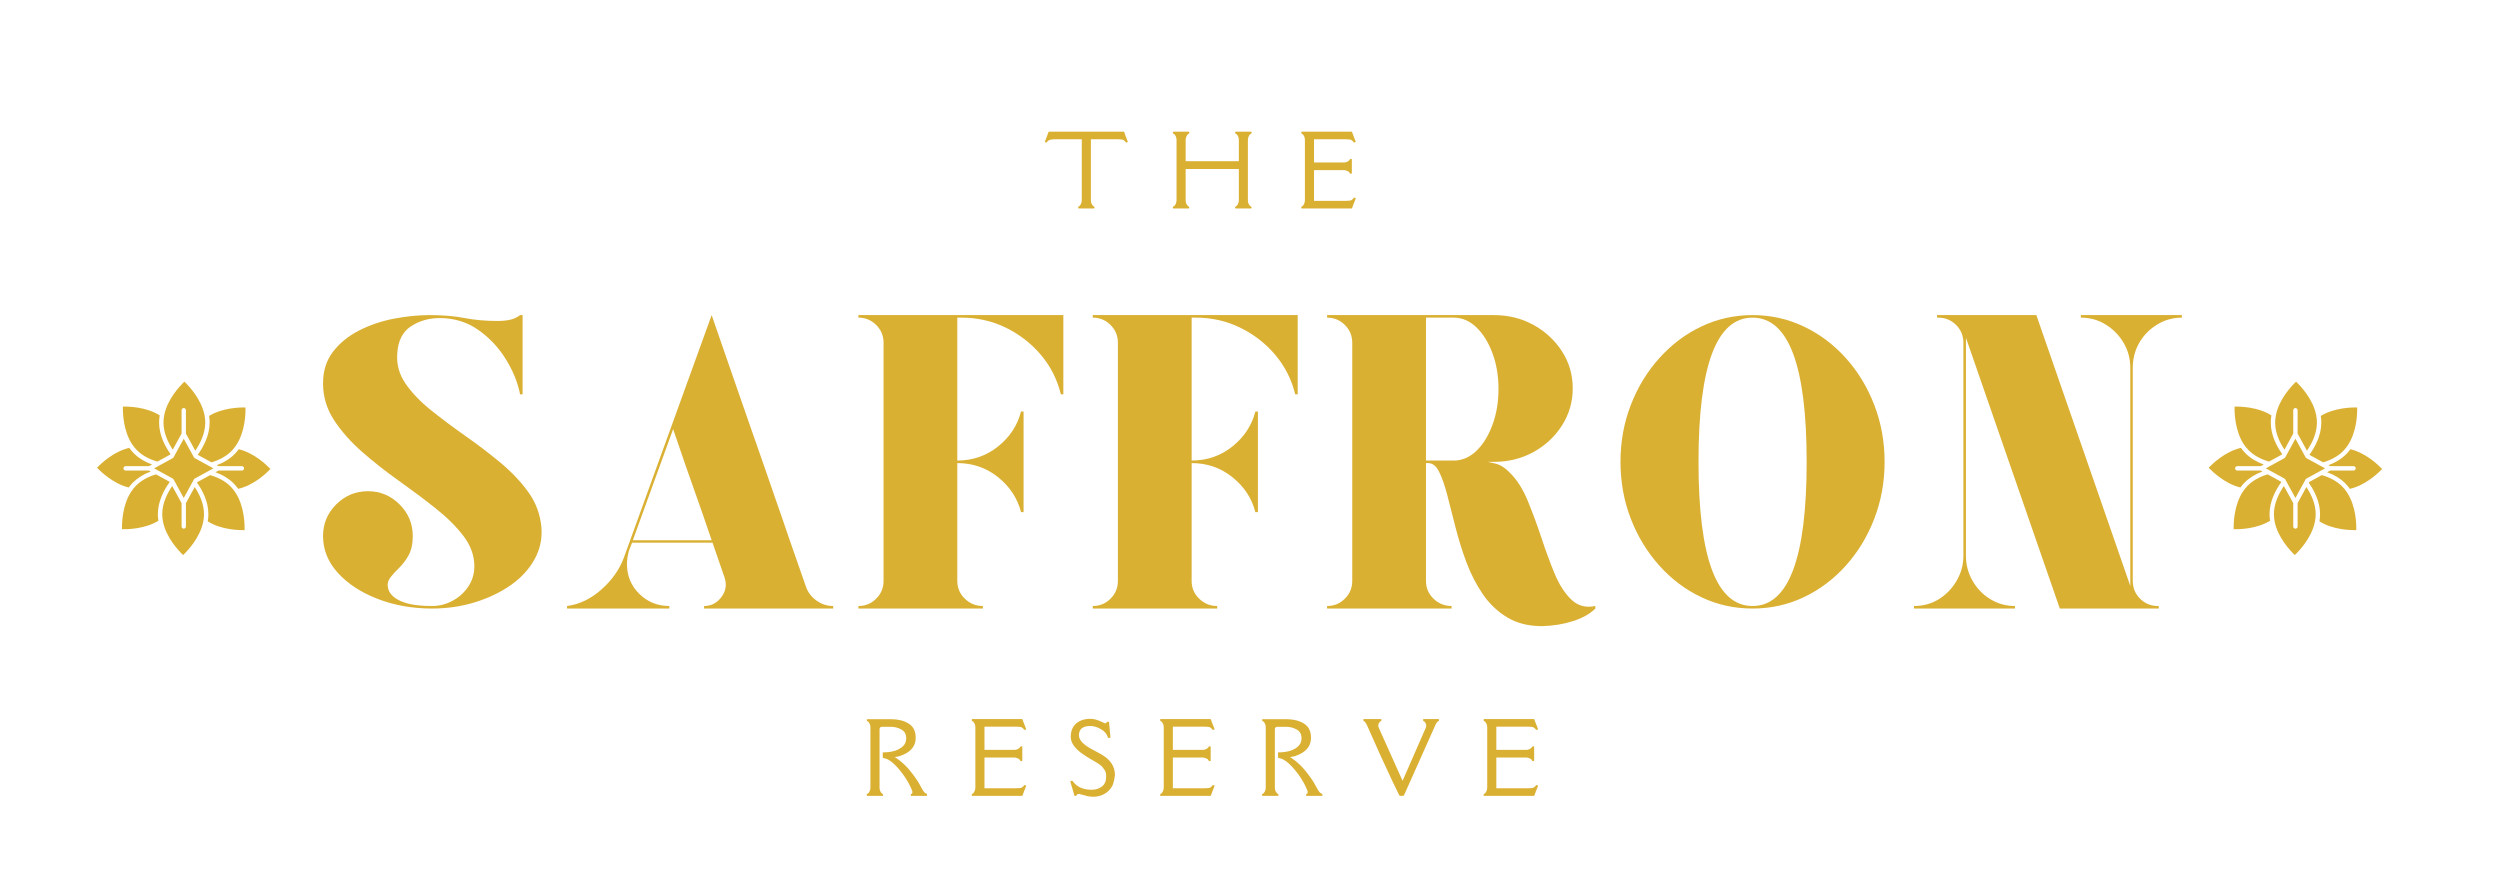 <svg xmlns="http://www.w3.org/2000/svg" xmlns:xlink="http://www.w3.org/1999/xlink" width="719" zoomAndPan="magnify" viewBox="0 0 539.25 190.5" height="254" preserveAspectRatio="xMidYMid meet" version="1.2"><defs><clipPath id="95d56fa645"><path d="M 490 82.324 L 500 82.324 L 500 98 L 490 98 Z M 490 82.324 "/></clipPath><clipPath id="9e1703a5e2"><path d="M 490 104 L 500 104 L 500 119.727 L 490 119.727 Z M 490 104 "/></clipPath><clipPath id="779408a017"><path d="M 501 96 L 513.82 96 L 513.82 106 L 501 106 Z M 501 96 "/></clipPath><clipPath id="f87bfcf20d"><path d="M 476.418 96 L 489 96 L 489 106 L 476.418 106 Z M 476.418 96 "/></clipPath><clipPath id="cc768fcd7b"><path d="M 35 82.324 L 45 82.324 L 45 98 L 35 98 Z M 35 82.324 "/></clipPath><clipPath id="f981a0f82b"><path d="M 34 104 L 45 104 L 45 119.727 L 34 119.727 Z M 34 104 "/></clipPath><clipPath id="c1fa6ab281"><path d="M 46 96 L 58.332 96 L 58.332 106 L 46 106 Z M 46 96 "/></clipPath><clipPath id="f940856436"><path d="M 20.93 96 L 33 96 L 33 106 L 20.93 106 Z M 20.93 96 "/></clipPath></defs><g id="42f589c779"><g style="fill:#dab033;fill-opacity:1;"><g transform="translate(65.162, 131.263)"><path style="stroke:none" d="M 51.625 -17.453 C 51.812 -15.035 51.316 -12.758 50.141 -10.625 C 48.961 -8.488 47.258 -6.633 45.031 -5.062 C 42.801 -3.5 40.223 -2.266 37.297 -1.359 C 34.367 -0.453 31.281 0 28.031 0 C 23.812 0 19.906 -0.691 16.312 -2.078 C 12.727 -3.461 9.863 -5.332 7.719 -7.688 C 5.582 -10.039 4.516 -12.691 4.516 -15.641 C 4.516 -18.297 5.461 -20.57 7.359 -22.469 C 9.266 -24.363 11.547 -25.312 14.203 -25.312 C 16.848 -25.312 19.117 -24.363 21.016 -22.469 C 22.922 -20.57 23.875 -18.297 23.875 -15.641 C 23.875 -13.953 23.57 -12.566 22.969 -11.484 C 22.363 -10.398 21.68 -9.492 20.922 -8.766 C 20.172 -8.047 19.539 -7.352 19.031 -6.688 C 18.52 -6.031 18.352 -5.281 18.531 -4.438 C 18.77 -3.289 19.672 -2.352 21.234 -1.625 C 22.805 -0.906 25.07 -0.547 28.031 -0.547 C 29.594 -0.547 31.066 -0.922 32.453 -1.672 C 33.848 -2.422 34.977 -3.441 35.844 -4.734 C 36.719 -6.035 37.156 -7.5 37.156 -9.125 C 37.156 -11.414 36.375 -13.586 34.812 -15.641 C 33.25 -17.691 31.227 -19.695 28.75 -21.656 C 26.281 -23.613 23.645 -25.586 20.844 -27.578 C 18.039 -29.566 15.398 -31.645 12.922 -33.812 C 10.453 -35.988 8.43 -38.281 6.859 -40.688 C 5.297 -43.102 4.516 -45.727 4.516 -48.562 C 4.516 -51.27 5.238 -53.555 6.688 -55.422 C 8.133 -57.297 10.02 -58.82 12.344 -60 C 14.664 -61.176 17.164 -62.02 19.844 -62.531 C 22.531 -63.039 25.078 -63.297 27.484 -63.297 C 30.379 -63.297 32.91 -63.082 35.078 -62.656 C 37.254 -62.238 39.609 -62.031 42.141 -62.031 C 43.16 -62.031 44.078 -62.117 44.891 -62.297 C 45.703 -62.484 46.41 -62.816 47.016 -63.297 L 47.562 -63.297 L 47.562 -46.203 C 47.562 -46.203 47.5 -46.203 47.375 -46.203 C 47.258 -46.203 47.141 -46.203 47.016 -46.203 C 46.535 -48.734 45.508 -51.266 43.938 -53.797 C 42.375 -56.328 40.383 -58.438 37.969 -60.125 C 35.562 -61.812 32.789 -62.656 29.656 -62.656 C 27.363 -62.656 25.312 -62.066 23.5 -60.891 C 21.695 -59.723 20.707 -57.781 20.531 -55.062 C 20.344 -52.719 20.926 -50.551 22.281 -48.562 C 23.645 -46.57 25.473 -44.656 27.766 -42.812 C 30.055 -40.977 32.508 -39.141 35.125 -37.297 C 37.75 -35.461 40.266 -33.551 42.672 -31.562 C 45.086 -29.57 47.125 -27.43 48.781 -25.141 C 50.438 -22.848 51.383 -20.285 51.625 -17.453 Z M 51.625 -17.453 "/></g></g><g style="fill:#dab033;fill-opacity:1;"><g transform="translate(119.598, 131.263)"><path style="stroke:none" d="M 54.25 -4.703 C 54.676 -3.492 55.43 -2.5 56.516 -1.719 C 57.598 -0.938 58.801 -0.547 60.125 -0.547 L 60.125 0 L 32.281 0 L 32.281 -0.547 C 33.789 -0.547 35.023 -1.176 35.984 -2.438 C 36.953 -3.707 37.195 -5.094 36.719 -6.594 L 34.094 -14.203 L 16.734 -14.203 L 16.094 -12.562 C 15.789 -11.539 15.641 -10.547 15.641 -9.578 C 15.641 -7.047 16.531 -4.906 18.312 -3.156 C 20.094 -1.414 22.25 -0.547 24.781 -0.547 L 24.781 0 L 2.719 0 L 2.719 -0.547 C 5.363 -0.898 7.816 -2.07 10.078 -4.062 C 12.336 -6.051 13.953 -8.312 14.922 -10.844 L 33.906 -63.297 C 35.719 -58.109 37.285 -53.582 38.609 -49.719 C 39.93 -45.863 41.117 -42.445 42.172 -39.469 C 43.234 -36.488 44.203 -33.719 45.078 -31.156 C 45.953 -28.594 46.836 -26.031 47.734 -23.469 C 48.641 -20.906 49.602 -18.113 50.625 -15.094 C 51.656 -12.082 52.863 -8.617 54.25 -4.703 Z M 16.906 -14.734 L 33.906 -14.734 C 33.188 -16.848 32.539 -18.734 31.969 -20.391 C 31.395 -22.047 30.805 -23.719 30.203 -25.406 C 29.598 -27.094 28.93 -28.988 28.203 -31.094 C 27.484 -33.207 26.613 -35.742 25.594 -38.703 Z M 16.906 -14.734 "/></g></g><g style="fill:#dab033;fill-opacity:1;"><g transform="translate(182.442, 131.263)"><path style="stroke:none" d="M 2.719 -63.297 L 46.922 -63.297 L 46.922 -46.203 L 46.391 -46.203 C 45.609 -49.398 44.176 -52.234 42.094 -54.703 C 40.008 -57.172 37.488 -59.129 34.531 -60.578 C 31.582 -62.023 28.391 -62.75 24.953 -62.75 L 24.047 -62.75 L 24.047 -31.922 C 27.367 -31.922 30.297 -32.93 32.828 -34.953 C 35.359 -36.973 37.016 -39.488 37.797 -42.5 L 38.344 -42.5 L 38.344 -20.797 L 37.797 -20.797 C 37.016 -23.805 35.359 -26.32 32.828 -28.344 C 30.297 -30.363 27.367 -31.375 24.047 -31.375 L 24.047 -5.969 C 24.047 -4.457 24.586 -3.176 25.672 -2.125 C 26.766 -1.07 28.062 -0.547 29.562 -0.547 L 29.562 0 L 2.719 0 L 2.719 -0.547 C 4.219 -0.547 5.492 -1.07 6.547 -2.125 C 7.609 -3.176 8.141 -4.457 8.141 -5.969 L 8.141 -57.328 C 8.141 -58.836 7.609 -60.117 6.547 -61.172 C 5.492 -62.223 4.219 -62.75 2.719 -62.75 Z M 2.719 -63.297 "/></g></g><g style="fill:#dab033;fill-opacity:1;"><g transform="translate(232.99, 131.263)"><path style="stroke:none" d="M 2.719 -63.297 L 46.922 -63.297 L 46.922 -46.203 L 46.391 -46.203 C 45.609 -49.398 44.176 -52.234 42.094 -54.703 C 40.008 -57.172 37.488 -59.129 34.531 -60.578 C 31.582 -62.023 28.391 -62.75 24.953 -62.75 L 24.047 -62.75 L 24.047 -31.922 C 27.367 -31.922 30.297 -32.93 32.828 -34.953 C 35.359 -36.973 37.016 -39.488 37.797 -42.5 L 38.344 -42.5 L 38.344 -20.797 L 37.797 -20.797 C 37.016 -23.805 35.359 -26.32 32.828 -28.344 C 30.297 -30.363 27.367 -31.375 24.047 -31.375 L 24.047 -5.969 C 24.047 -4.457 24.586 -3.176 25.672 -2.125 C 26.766 -1.07 28.062 -0.547 29.562 -0.547 L 29.562 0 L 2.719 0 L 2.719 -0.547 C 4.219 -0.547 5.492 -1.07 6.547 -2.125 C 7.609 -3.176 8.141 -4.457 8.141 -5.969 L 8.141 -57.328 C 8.141 -58.836 7.609 -60.117 6.547 -61.172 C 5.492 -62.223 4.219 -62.75 2.719 -62.75 Z M 2.719 -63.297 "/></g></g><g style="fill:#dab033;fill-opacity:1;"><g transform="translate(283.537, 131.263)"><path style="stroke:none" d="M 42.234 -29.203 C 43.734 -27.703 44.992 -25.695 46.016 -23.188 C 47.047 -20.688 48.016 -18.066 48.922 -15.328 C 49.828 -12.586 50.773 -10.008 51.766 -7.594 C 52.766 -5.188 53.973 -3.301 55.391 -1.938 C 56.805 -0.582 58.535 -0.117 60.578 -0.547 L 60.578 0 C 59.43 1.145 57.832 2.047 55.781 2.703 C 53.738 3.367 51.508 3.734 49.094 3.797 C 46.145 3.797 43.629 3.16 41.547 1.891 C 39.461 0.629 37.711 -1.035 36.297 -3.109 C 34.879 -5.191 33.703 -7.484 32.766 -9.984 C 31.836 -12.492 31.055 -15 30.422 -17.5 C 29.797 -20 29.207 -22.301 28.656 -24.406 C 28.113 -26.52 27.523 -28.207 26.891 -29.469 C 26.266 -30.738 25.469 -31.375 24.5 -31.375 L 24.047 -31.375 C 24.047 -30.594 24.047 -29.836 24.047 -29.109 C 24.047 -28.391 24.047 -27.727 24.047 -27.125 L 24.047 -5.969 C 24.047 -4.457 24.586 -3.176 25.672 -2.125 C 26.766 -1.07 28.062 -0.547 29.562 -0.547 L 29.562 0 L 2.719 0 L 2.719 -0.547 C 4.219 -0.547 5.492 -1.07 6.547 -2.125 C 7.609 -3.176 8.141 -4.457 8.141 -5.969 C 8.141 -10.727 8.141 -14.812 8.141 -18.219 C 8.141 -21.625 8.141 -24.711 8.141 -27.484 C 8.141 -30.254 8.141 -33.023 8.141 -35.797 C 8.141 -38.578 8.141 -41.672 8.141 -45.078 C 8.141 -48.484 8.141 -52.566 8.141 -57.328 C 8.141 -58.836 7.609 -60.117 6.547 -61.172 C 5.492 -62.223 4.219 -62.75 2.719 -62.75 L 2.719 -63.297 L 38.703 -63.297 C 41.836 -63.297 44.688 -62.586 47.25 -61.172 C 49.812 -59.754 51.859 -57.852 53.391 -55.469 C 54.93 -53.094 55.703 -50.426 55.703 -47.469 C 55.703 -44.57 54.93 -41.914 53.391 -39.5 C 51.859 -37.094 49.812 -35.18 47.25 -33.766 C 44.688 -32.348 41.836 -31.641 38.703 -31.641 L 37.344 -31.641 C 37.344 -31.641 37.883 -31.52 38.969 -31.281 C 40.051 -31.039 41.141 -30.348 42.234 -29.203 Z M 30.016 -31.922 C 31.828 -31.922 33.457 -32.613 34.906 -34 C 36.352 -35.383 37.508 -37.25 38.375 -39.594 C 39.25 -41.945 39.688 -44.539 39.688 -47.375 C 39.688 -50.207 39.25 -52.785 38.375 -55.109 C 37.508 -57.43 36.352 -59.285 34.906 -60.672 C 33.457 -62.055 31.828 -62.75 30.016 -62.75 L 24.047 -62.75 C 24.047 -57.207 24.047 -52.625 24.047 -49 C 24.047 -45.383 24.047 -42.492 24.047 -40.328 C 24.047 -38.16 24.047 -36.531 24.047 -35.438 C 24.047 -34.352 24.047 -33.57 24.047 -33.094 C 24.047 -32.613 24.047 -32.223 24.047 -31.922 Z M 30.016 -31.922 "/></g></g><g style="fill:#dab033;fill-opacity:1;"><g transform="translate(345.93, 131.263)"><path style="stroke:none" d="M 32.094 -63.297 C 36.02 -63.297 39.695 -62.477 43.125 -60.844 C 46.562 -59.219 49.594 -56.941 52.219 -54.016 C 54.844 -51.098 56.891 -47.723 58.359 -43.891 C 59.836 -40.066 60.578 -35.984 60.578 -31.641 C 60.578 -27.305 59.836 -23.223 58.359 -19.391 C 56.891 -15.566 54.844 -12.191 52.219 -9.266 C 49.594 -6.336 46.562 -4.062 43.125 -2.438 C 39.695 -0.812 36.02 0 32.094 0 C 28.176 0 24.5 -0.812 21.062 -2.438 C 17.633 -4.062 14.609 -6.336 11.984 -9.266 C 9.359 -12.191 7.305 -15.566 5.828 -19.391 C 4.348 -23.223 3.609 -27.305 3.609 -31.641 C 3.609 -35.984 4.348 -40.066 5.828 -43.891 C 7.305 -47.723 9.359 -51.098 11.984 -54.016 C 14.609 -56.941 17.633 -59.219 21.062 -60.844 C 24.5 -62.477 28.176 -63.297 32.094 -63.297 Z M 32.094 -0.547 C 39.875 -0.547 43.766 -10.91 43.766 -31.641 C 43.766 -52.379 39.875 -62.75 32.094 -62.75 C 24.32 -62.75 20.438 -52.379 20.438 -31.641 C 20.438 -10.91 24.32 -0.547 32.094 -0.547 Z M 32.094 -0.547 "/></g></g><g style="fill:#dab033;fill-opacity:1;"><g transform="translate(410.131, 131.263)"><path style="stroke:none" d="M 60.5 -62.75 C 58.562 -62.75 56.781 -62.25 55.156 -61.25 C 53.531 -60.258 52.25 -58.953 51.312 -57.328 C 50.375 -55.703 49.906 -53.895 49.906 -51.906 L 49.906 -5.969 C 49.906 -4.457 50.43 -3.176 51.484 -2.125 C 52.547 -1.07 53.832 -0.547 55.344 -0.547 L 55.516 -0.547 L 55.516 0 L 34.172 0 L 13.922 -58.406 L 13.922 -11.391 C 13.922 -9.461 14.391 -7.672 15.328 -6.016 C 16.266 -4.359 17.547 -3.031 19.172 -2.031 C 20.797 -1.039 22.57 -0.547 24.5 -0.547 L 24.5 0 L 2.719 0 L 2.719 -0.547 C 4.707 -0.547 6.5 -1.039 8.094 -2.031 C 9.688 -3.031 10.961 -4.359 11.922 -6.016 C 12.891 -7.672 13.375 -9.461 13.375 -11.391 L 13.375 -57.328 C 13.375 -58.836 12.848 -60.117 11.797 -61.172 C 10.742 -62.223 9.461 -62.75 7.953 -62.75 L 7.688 -62.75 L 7.688 -63.297 L 29.109 -63.297 L 49.375 -4.875 L 49.375 -51.906 C 49.375 -53.895 48.891 -55.703 47.922 -57.328 C 46.961 -58.953 45.68 -60.258 44.078 -61.25 C 42.484 -62.25 40.691 -62.75 38.703 -62.75 L 38.703 -63.297 L 60.5 -63.297 Z M 60.5 -62.75 "/></g></g><g style="fill:#dab033;fill-opacity:1;"><g transform="translate(185.798, 171.675)"><path style="stroke:none" d="M 4.438 -14.906 C 4.289 -14.906 4.164 -14.859 4.062 -14.766 C 3.969 -14.672 3.922 -14.551 3.922 -14.406 L 3.922 -1.766 C 3.922 -1.273 4.082 -0.867 4.406 -0.547 C 4.426 -0.516 4.477 -0.477 4.562 -0.438 C 4.656 -0.406 4.703 -0.32 4.703 -0.188 C 4.703 -0.062 4.66 0 4.578 0 L 1.297 0 C 1.203 0 1.156 -0.055 1.156 -0.172 C 1.156 -0.297 1.172 -0.367 1.203 -0.391 C 1.234 -0.41 1.273 -0.43 1.328 -0.453 C 1.391 -0.484 1.461 -0.539 1.547 -0.625 C 1.629 -0.707 1.719 -0.859 1.812 -1.078 C 1.906 -1.305 1.953 -1.535 1.953 -1.766 L 1.953 -14.797 C 1.953 -15.297 1.789 -15.707 1.469 -16.031 C 1.438 -16.051 1.375 -16.082 1.281 -16.125 C 1.195 -16.164 1.156 -16.242 1.156 -16.359 C 1.156 -16.484 1.203 -16.547 1.297 -16.547 L 6.484 -16.547 C 7.961 -16.535 9.203 -16.219 10.203 -15.594 C 11.211 -14.969 11.719 -13.953 11.719 -12.547 C 11.719 -10.898 10.852 -9.691 9.125 -8.922 C 8.488 -8.641 8.004 -8.484 7.672 -8.453 C 7.348 -8.422 7.188 -8.395 7.188 -8.375 L 7.5 -8.188 C 7.633 -8.113 7.91 -7.91 8.328 -7.578 C 8.754 -7.242 9.172 -6.867 9.578 -6.453 C 9.992 -6.047 10.484 -5.473 11.047 -4.734 C 11.609 -3.992 12.023 -3.395 12.297 -2.938 L 13.125 -1.453 C 13.438 -0.898 13.691 -0.598 13.891 -0.547 C 14.086 -0.492 14.188 -0.391 14.188 -0.234 C 14.188 -0.078 14.145 0 14.062 0 L 10.781 0 C 10.695 0 10.656 -0.055 10.656 -0.172 C 10.656 -0.297 10.672 -0.367 10.703 -0.391 C 10.734 -0.41 10.773 -0.43 10.828 -0.453 C 10.879 -0.484 10.922 -0.516 10.953 -0.547 C 10.992 -0.586 11.008 -0.664 11 -0.781 C 11 -0.906 10.988 -1.004 10.969 -1.078 C 10.477 -2.336 9.805 -3.539 8.953 -4.688 C 7.367 -6.82 6.008 -7.973 4.875 -8.141 C 4.719 -8.16 4.641 -8.176 4.641 -8.188 C 4.617 -8.301 4.609 -8.469 4.609 -8.688 L 4.609 -9.297 C 4.609 -9.359 4.645 -9.391 4.719 -9.391 C 6.375 -9.391 7.664 -9.727 8.594 -10.406 C 9.312 -10.906 9.672 -11.582 9.672 -12.438 C 9.672 -13.301 9.328 -13.926 8.641 -14.312 C 7.953 -14.707 7.172 -14.906 6.297 -14.906 Z M 4.438 -14.906 "/></g></g><g style="fill:#dab033;fill-opacity:1;"><g transform="translate(208.54, 171.675)"><path style="stroke:none" d="M 10.203 -9.922 C 10.691 -9.922 11.098 -10.082 11.422 -10.406 C 11.453 -10.426 11.484 -10.477 11.516 -10.562 C 11.555 -10.656 11.641 -10.703 11.766 -10.703 C 11.898 -10.703 11.969 -10.66 11.969 -10.578 L 11.969 -7.641 C 11.969 -7.547 11.906 -7.5 11.781 -7.5 C 11.664 -7.5 11.598 -7.516 11.578 -7.547 C 11.555 -7.578 11.531 -7.617 11.5 -7.672 C 11.477 -7.734 11.426 -7.805 11.344 -7.891 C 11.258 -7.973 11.102 -8.055 10.875 -8.141 C 10.656 -8.234 10.43 -8.281 10.203 -8.281 L 3.812 -8.281 L 3.812 -1.641 L 10.531 -1.641 C 11.289 -1.641 11.754 -1.703 11.922 -1.828 C 12.098 -1.961 12.223 -2.082 12.297 -2.188 C 12.367 -2.289 12.422 -2.344 12.453 -2.344 C 12.492 -2.344 12.562 -2.32 12.656 -2.281 C 12.758 -2.25 12.812 -2.219 12.812 -2.188 C 12.812 -2.164 12.766 -2.035 12.672 -1.797 L 12.344 -0.984 C 12.219 -0.672 12.133 -0.438 12.094 -0.281 C 12.051 -0.125 11.992 -0.031 11.922 0 L 1.188 0 C 1.102 0 1.062 -0.055 1.062 -0.172 C 1.062 -0.297 1.078 -0.367 1.109 -0.391 C 1.141 -0.41 1.18 -0.43 1.234 -0.453 C 1.285 -0.484 1.352 -0.539 1.438 -0.625 C 1.52 -0.707 1.609 -0.859 1.703 -1.078 C 1.797 -1.305 1.844 -1.535 1.844 -1.766 L 1.844 -14.797 C 1.844 -15.297 1.68 -15.707 1.359 -16.031 C 1.336 -16.051 1.281 -16.082 1.188 -16.125 C 1.102 -16.164 1.062 -16.25 1.062 -16.375 C 1.062 -16.508 1.102 -16.578 1.188 -16.578 L 11.922 -16.578 C 11.984 -16.578 12.035 -16.488 12.078 -16.312 C 12.129 -16.145 12.219 -15.906 12.344 -15.594 L 12.672 -14.766 C 12.766 -14.535 12.812 -14.406 12.812 -14.375 C 12.812 -14.344 12.758 -14.312 12.656 -14.281 C 12.562 -14.25 12.5 -14.234 12.469 -14.234 C 12.438 -14.234 12.406 -14.25 12.375 -14.281 C 12.344 -14.32 12.301 -14.375 12.25 -14.438 C 12.207 -14.5 12.098 -14.598 11.922 -14.734 C 11.754 -14.867 11.289 -14.938 10.531 -14.938 L 3.812 -14.938 L 3.812 -9.922 Z M 10.203 -9.922 "/></g></g><g style="fill:#dab033;fill-opacity:1;"><g transform="translate(230.431, 171.675)"><path style="stroke:none" d="M 3.5 -0.125 C 3.301 -0.164 3.078 -0.223 2.828 -0.297 C 2.586 -0.379 2.438 -0.422 2.375 -0.422 L 2.25 -0.422 C 2.008 -0.422 1.828 -0.285 1.703 -0.016 C 1.703 -0.004 1.695 0 1.688 0 L 1.391 0 C 1.348 0 1.328 -0.016 1.328 -0.047 L 0.453 -3.031 C 0.422 -3.176 0.52 -3.25 0.75 -3.25 C 0.844 -3.25 0.906 -3.227 0.938 -3.188 C 0.977 -3.156 1.004 -3.129 1.016 -3.109 C 1.023 -3.098 1.055 -3.051 1.109 -2.969 C 1.992 -1.875 3.301 -1.328 5.031 -1.328 C 5.926 -1.328 6.672 -1.562 7.266 -2.031 C 7.867 -2.508 8.172 -3.211 8.172 -4.141 C 8.172 -4.754 8.07 -5.211 7.875 -5.516 C 7.676 -5.828 7.508 -6.062 7.375 -6.219 C 7.113 -6.551 6.469 -7.004 5.438 -7.578 C 4.414 -8.16 3.586 -8.68 2.953 -9.141 C 1.336 -10.305 0.531 -11.504 0.531 -12.734 C 0.531 -13.973 0.914 -14.93 1.688 -15.609 C 2.457 -16.285 3.484 -16.625 4.766 -16.625 C 5.473 -16.625 6.227 -16.43 7.031 -16.047 C 7.406 -15.859 7.68 -15.734 7.859 -15.672 C 8.035 -15.617 8.156 -15.656 8.219 -15.781 C 8.289 -15.914 8.332 -15.984 8.344 -15.984 C 8.645 -16.016 8.797 -15.969 8.797 -15.844 L 9.094 -12.594 C 9.094 -12.531 8.941 -12.5 8.641 -12.5 C 8.586 -12.5 8.547 -12.562 8.516 -12.688 C 8.305 -13.375 7.816 -13.941 7.047 -14.391 C 6.273 -14.848 5.504 -15.078 4.734 -15.078 C 3.109 -15.078 2.297 -14.406 2.297 -13.062 C 2.297 -12.082 3.176 -11.109 4.938 -10.141 L 6.859 -9.109 C 8.047 -8.453 8.875 -7.742 9.344 -6.984 C 9.82 -6.223 10.062 -5.41 10.062 -4.547 L 10.062 -4.453 C 9.895 -3.297 9.691 -2.504 9.453 -2.078 C 9.066 -1.391 8.508 -0.836 7.781 -0.422 C 7.062 -0.016 6.242 0.188 5.328 0.188 C 4.816 0.164 4.398 0.117 4.078 0.047 Z M 3.5 -0.125 "/></g></g><g style="fill:#dab033;fill-opacity:1;"><g transform="translate(249.175, 171.675)"><path style="stroke:none" d="M 10.203 -9.922 C 10.691 -9.922 11.098 -10.082 11.422 -10.406 C 11.453 -10.426 11.484 -10.477 11.516 -10.562 C 11.555 -10.656 11.641 -10.703 11.766 -10.703 C 11.898 -10.703 11.969 -10.66 11.969 -10.578 L 11.969 -7.641 C 11.969 -7.547 11.906 -7.5 11.781 -7.5 C 11.664 -7.5 11.598 -7.516 11.578 -7.547 C 11.555 -7.578 11.531 -7.617 11.5 -7.672 C 11.477 -7.734 11.426 -7.805 11.344 -7.891 C 11.258 -7.973 11.102 -8.055 10.875 -8.141 C 10.656 -8.234 10.43 -8.281 10.203 -8.281 L 3.812 -8.281 L 3.812 -1.641 L 10.531 -1.641 C 11.289 -1.641 11.754 -1.703 11.922 -1.828 C 12.098 -1.961 12.223 -2.082 12.297 -2.188 C 12.367 -2.289 12.422 -2.344 12.453 -2.344 C 12.492 -2.344 12.562 -2.32 12.656 -2.281 C 12.758 -2.25 12.812 -2.219 12.812 -2.188 C 12.812 -2.164 12.766 -2.035 12.672 -1.797 L 12.344 -0.984 C 12.219 -0.672 12.133 -0.438 12.094 -0.281 C 12.051 -0.125 11.992 -0.031 11.922 0 L 1.188 0 C 1.102 0 1.062 -0.055 1.062 -0.172 C 1.062 -0.297 1.078 -0.367 1.109 -0.391 C 1.141 -0.41 1.18 -0.43 1.234 -0.453 C 1.285 -0.484 1.352 -0.539 1.438 -0.625 C 1.52 -0.707 1.609 -0.859 1.703 -1.078 C 1.797 -1.305 1.844 -1.535 1.844 -1.766 L 1.844 -14.797 C 1.844 -15.297 1.68 -15.707 1.359 -16.031 C 1.336 -16.051 1.281 -16.082 1.188 -16.125 C 1.102 -16.164 1.062 -16.25 1.062 -16.375 C 1.062 -16.508 1.102 -16.578 1.188 -16.578 L 11.922 -16.578 C 11.984 -16.578 12.035 -16.488 12.078 -16.312 C 12.129 -16.145 12.219 -15.906 12.344 -15.594 L 12.672 -14.766 C 12.766 -14.535 12.812 -14.406 12.812 -14.375 C 12.812 -14.344 12.758 -14.312 12.656 -14.281 C 12.562 -14.25 12.5 -14.234 12.469 -14.234 C 12.438 -14.234 12.406 -14.25 12.375 -14.281 C 12.344 -14.32 12.301 -14.375 12.25 -14.438 C 12.207 -14.5 12.098 -14.598 11.922 -14.734 C 11.754 -14.867 11.289 -14.938 10.531 -14.938 L 3.812 -14.938 L 3.812 -9.922 Z M 10.203 -9.922 "/></g></g><g style="fill:#dab033;fill-opacity:1;"><g transform="translate(271.066, 171.675)"><path style="stroke:none" d="M 4.438 -14.906 C 4.289 -14.906 4.164 -14.859 4.062 -14.766 C 3.969 -14.672 3.922 -14.551 3.922 -14.406 L 3.922 -1.766 C 3.922 -1.273 4.082 -0.867 4.406 -0.547 C 4.426 -0.516 4.477 -0.477 4.562 -0.438 C 4.656 -0.406 4.703 -0.32 4.703 -0.188 C 4.703 -0.062 4.66 0 4.578 0 L 1.297 0 C 1.203 0 1.156 -0.055 1.156 -0.172 C 1.156 -0.297 1.172 -0.367 1.203 -0.391 C 1.234 -0.41 1.273 -0.43 1.328 -0.453 C 1.391 -0.484 1.461 -0.539 1.547 -0.625 C 1.629 -0.707 1.719 -0.859 1.812 -1.078 C 1.906 -1.305 1.953 -1.535 1.953 -1.766 L 1.953 -14.797 C 1.953 -15.297 1.789 -15.707 1.469 -16.031 C 1.438 -16.051 1.375 -16.082 1.281 -16.125 C 1.195 -16.164 1.156 -16.242 1.156 -16.359 C 1.156 -16.484 1.203 -16.547 1.297 -16.547 L 6.484 -16.547 C 7.961 -16.535 9.203 -16.219 10.203 -15.594 C 11.211 -14.969 11.719 -13.953 11.719 -12.547 C 11.719 -10.898 10.852 -9.691 9.125 -8.922 C 8.488 -8.641 8.004 -8.484 7.672 -8.453 C 7.348 -8.422 7.188 -8.395 7.188 -8.375 L 7.5 -8.188 C 7.633 -8.113 7.91 -7.91 8.328 -7.578 C 8.754 -7.242 9.172 -6.867 9.578 -6.453 C 9.992 -6.047 10.484 -5.473 11.047 -4.734 C 11.609 -3.992 12.023 -3.395 12.297 -2.938 L 13.125 -1.453 C 13.438 -0.898 13.691 -0.598 13.891 -0.547 C 14.086 -0.492 14.188 -0.391 14.188 -0.234 C 14.188 -0.078 14.145 0 14.062 0 L 10.781 0 C 10.695 0 10.656 -0.055 10.656 -0.172 C 10.656 -0.297 10.672 -0.367 10.703 -0.391 C 10.734 -0.41 10.773 -0.43 10.828 -0.453 C 10.879 -0.484 10.922 -0.516 10.953 -0.547 C 10.992 -0.586 11.008 -0.664 11 -0.781 C 11 -0.906 10.988 -1.004 10.969 -1.078 C 10.477 -2.336 9.805 -3.539 8.953 -4.688 C 7.367 -6.82 6.008 -7.973 4.875 -8.141 C 4.719 -8.16 4.641 -8.176 4.641 -8.188 C 4.617 -8.301 4.609 -8.469 4.609 -8.688 L 4.609 -9.297 C 4.609 -9.359 4.645 -9.391 4.719 -9.391 C 6.375 -9.391 7.664 -9.727 8.594 -10.406 C 9.312 -10.906 9.672 -11.582 9.672 -12.438 C 9.672 -13.301 9.328 -13.926 8.641 -14.312 C 7.953 -14.707 7.172 -14.906 6.297 -14.906 Z M 4.438 -14.906 "/></g></g><g style="fill:#dab033;fill-opacity:1;"><g transform="translate(293.807, 171.675)"><path style="stroke:none" d="M 8.766 -3.344 L 13.766 -14.766 C 13.922 -15.234 13.812 -15.656 13.438 -16.031 C 13.414 -16.051 13.359 -16.082 13.266 -16.125 C 13.18 -16.164 13.141 -16.25 13.141 -16.375 C 13.141 -16.508 13.18 -16.578 13.266 -16.578 L 16.453 -16.578 C 16.547 -16.578 16.594 -16.516 16.594 -16.391 C 16.594 -16.273 16.578 -16.203 16.547 -16.172 C 16.516 -16.148 16.473 -16.129 16.422 -16.109 C 16.191 -16.004 15.945 -15.641 15.688 -15.016 L 9.031 -0.125 C 8.988 -0.039 8.816 0 8.516 0 C 8.223 0 8.055 -0.039 8.016 -0.125 L 6.5 -3.25 L 3.844 -8.984 L 1.156 -15.016 C 0.895 -15.629 0.641 -16 0.391 -16.125 C 0.297 -16.164 0.25 -16.25 0.25 -16.375 C 0.25 -16.508 0.297 -16.578 0.391 -16.578 L 4.047 -16.578 C 4.129 -16.578 4.172 -16.516 4.172 -16.391 C 4.172 -16.273 4.156 -16.203 4.125 -16.172 C 4.102 -16.148 4.062 -16.129 4 -16.109 C 3.945 -16.086 3.906 -16.062 3.875 -16.031 C 3.5 -15.656 3.395 -15.234 3.562 -14.766 L 8.688 -3.344 Z M 8.766 -3.344 "/></g></g><g style="fill:#dab033;fill-opacity:1;"><g transform="translate(318.947, 171.675)"><path style="stroke:none" d="M 10.203 -9.922 C 10.691 -9.922 11.098 -10.082 11.422 -10.406 C 11.453 -10.426 11.484 -10.477 11.516 -10.562 C 11.555 -10.656 11.641 -10.703 11.766 -10.703 C 11.898 -10.703 11.969 -10.66 11.969 -10.578 L 11.969 -7.641 C 11.969 -7.547 11.906 -7.5 11.781 -7.5 C 11.664 -7.5 11.598 -7.516 11.578 -7.547 C 11.555 -7.578 11.531 -7.617 11.5 -7.672 C 11.477 -7.734 11.426 -7.805 11.344 -7.891 C 11.258 -7.973 11.102 -8.055 10.875 -8.141 C 10.656 -8.234 10.43 -8.281 10.203 -8.281 L 3.812 -8.281 L 3.812 -1.641 L 10.531 -1.641 C 11.289 -1.641 11.754 -1.703 11.922 -1.828 C 12.098 -1.961 12.223 -2.082 12.297 -2.188 C 12.367 -2.289 12.422 -2.344 12.453 -2.344 C 12.492 -2.344 12.562 -2.32 12.656 -2.281 C 12.758 -2.25 12.812 -2.219 12.812 -2.188 C 12.812 -2.164 12.766 -2.035 12.672 -1.797 L 12.344 -0.984 C 12.219 -0.672 12.133 -0.438 12.094 -0.281 C 12.051 -0.125 11.992 -0.031 11.922 0 L 1.188 0 C 1.102 0 1.062 -0.055 1.062 -0.172 C 1.062 -0.297 1.078 -0.367 1.109 -0.391 C 1.141 -0.41 1.18 -0.43 1.234 -0.453 C 1.285 -0.484 1.352 -0.539 1.438 -0.625 C 1.52 -0.707 1.609 -0.859 1.703 -1.078 C 1.797 -1.305 1.844 -1.535 1.844 -1.766 L 1.844 -14.797 C 1.844 -15.297 1.68 -15.707 1.359 -16.031 C 1.336 -16.051 1.281 -16.082 1.188 -16.125 C 1.102 -16.164 1.062 -16.25 1.062 -16.375 C 1.062 -16.508 1.102 -16.578 1.188 -16.578 L 11.922 -16.578 C 11.984 -16.578 12.035 -16.488 12.078 -16.312 C 12.129 -16.145 12.219 -15.906 12.344 -15.594 L 12.672 -14.766 C 12.766 -14.535 12.812 -14.406 12.812 -14.375 C 12.812 -14.344 12.758 -14.312 12.656 -14.281 C 12.562 -14.25 12.5 -14.234 12.469 -14.234 C 12.438 -14.234 12.406 -14.25 12.375 -14.281 C 12.344 -14.32 12.301 -14.375 12.25 -14.438 C 12.207 -14.5 12.098 -14.598 11.922 -14.734 C 11.754 -14.867 11.289 -14.938 10.531 -14.938 L 3.812 -14.938 L 3.812 -9.922 Z M 10.203 -9.922 "/></g></g><g style="fill:#dab033;fill-opacity:1;"><g transform="translate(225.119, 44.972)"><path style="stroke:none" d="M 17.266 -16.578 C 17.336 -16.578 17.395 -16.488 17.438 -16.312 C 17.488 -16.145 17.57 -15.906 17.688 -15.594 C 17.688 -15.594 17.797 -15.316 18.016 -14.766 C 18.109 -14.535 18.156 -14.406 18.156 -14.375 C 18.156 -14.344 18.102 -14.312 18 -14.281 C 17.906 -14.25 17.848 -14.234 17.828 -14.234 C 17.773 -14.234 17.711 -14.281 17.641 -14.375 C 17.578 -14.477 17.457 -14.598 17.281 -14.734 C 17.113 -14.867 16.648 -14.938 15.891 -14.938 L 10.188 -14.938 L 10.188 -1.766 C 10.188 -1.273 10.348 -0.867 10.672 -0.547 C 10.703 -0.516 10.758 -0.477 10.844 -0.438 C 10.926 -0.406 10.969 -0.32 10.969 -0.188 C 10.969 -0.062 10.926 0 10.844 0 L 7.562 0 C 7.477 0 7.438 -0.055 7.438 -0.172 C 7.438 -0.297 7.453 -0.367 7.484 -0.391 C 7.516 -0.41 7.555 -0.43 7.609 -0.453 C 7.66 -0.484 7.727 -0.539 7.812 -0.625 C 7.895 -0.707 7.984 -0.859 8.078 -1.078 C 8.172 -1.305 8.219 -1.535 8.219 -1.766 L 8.219 -14.938 L 2.531 -14.938 C 1.582 -14.938 1.008 -14.773 0.812 -14.453 C 0.719 -14.316 0.648 -14.242 0.609 -14.234 C 0.566 -14.234 0.492 -14.25 0.391 -14.281 C 0.297 -14.312 0.25 -14.344 0.25 -14.375 C 0.25 -14.406 0.297 -14.535 0.391 -14.766 L 0.719 -15.594 C 0.844 -15.895 0.926 -16.125 0.969 -16.281 C 1.008 -16.438 1.066 -16.535 1.141 -16.578 Z M 17.266 -16.578 "/></g></g><g style="fill:#dab033;fill-opacity:1;"><g transform="translate(251.825, 44.972)"><path style="stroke:none" d="M 1.297 -16.578 L 4.578 -16.578 C 4.66 -16.578 4.703 -16.516 4.703 -16.391 C 4.703 -16.273 4.688 -16.203 4.656 -16.172 C 4.625 -16.148 4.582 -16.129 4.531 -16.109 C 4.477 -16.086 4.41 -16.035 4.328 -15.953 C 4.242 -15.867 4.156 -15.711 4.062 -15.484 C 3.969 -15.254 3.922 -15.023 3.922 -14.797 L 3.922 -10.203 L 15.391 -10.203 L 15.391 -14.797 C 15.391 -15.297 15.227 -15.707 14.906 -16.031 C 14.875 -16.051 14.812 -16.082 14.719 -16.125 C 14.633 -16.164 14.594 -16.25 14.594 -16.375 C 14.594 -16.508 14.641 -16.578 14.734 -16.578 L 18 -16.578 C 18.094 -16.578 18.141 -16.516 18.141 -16.391 C 18.141 -16.273 18.125 -16.203 18.094 -16.172 C 18.062 -16.148 18.02 -16.129 17.969 -16.109 C 17.914 -16.086 17.848 -16.035 17.766 -15.953 C 17.68 -15.867 17.586 -15.711 17.484 -15.484 C 17.391 -15.254 17.344 -15.023 17.344 -14.797 L 17.344 -1.766 C 17.344 -1.273 17.504 -0.867 17.828 -0.547 C 17.859 -0.516 17.914 -0.477 18 -0.438 C 18.094 -0.406 18.141 -0.32 18.141 -0.188 C 18.141 -0.062 18.094 0 18 0 L 14.734 0 C 14.641 0 14.594 -0.055 14.594 -0.172 C 14.594 -0.297 14.609 -0.367 14.641 -0.391 C 14.672 -0.41 14.711 -0.43 14.766 -0.453 C 14.816 -0.484 14.883 -0.539 14.969 -0.625 C 15.062 -0.707 15.156 -0.859 15.25 -1.078 C 15.344 -1.305 15.391 -1.535 15.391 -1.766 L 15.391 -8.516 L 3.922 -8.516 L 3.922 -1.766 C 3.922 -1.273 4.082 -0.867 4.406 -0.547 C 4.426 -0.516 4.477 -0.477 4.562 -0.438 C 4.656 -0.406 4.703 -0.32 4.703 -0.188 C 4.703 -0.062 4.66 0 4.578 0 L 1.297 0 C 1.203 0 1.156 -0.055 1.156 -0.172 C 1.156 -0.297 1.172 -0.367 1.203 -0.391 C 1.234 -0.41 1.273 -0.43 1.328 -0.453 C 1.391 -0.484 1.461 -0.539 1.547 -0.625 C 1.629 -0.707 1.719 -0.859 1.812 -1.078 C 1.906 -1.305 1.953 -1.535 1.953 -1.766 L 1.953 -14.797 C 1.953 -15.297 1.789 -15.707 1.469 -16.031 C 1.438 -16.051 1.375 -16.082 1.281 -16.125 C 1.195 -16.164 1.156 -16.25 1.156 -16.375 C 1.156 -16.508 1.203 -16.578 1.297 -16.578 Z M 1.297 -16.578 "/></g></g><g style="fill:#dab033;fill-opacity:1;"><g transform="translate(279.623, 44.972)"><path style="stroke:none" d="M 10.203 -9.922 C 10.691 -9.922 11.098 -10.082 11.422 -10.406 C 11.453 -10.426 11.484 -10.477 11.516 -10.562 C 11.555 -10.656 11.641 -10.703 11.766 -10.703 C 11.898 -10.703 11.969 -10.66 11.969 -10.578 L 11.969 -7.641 C 11.969 -7.547 11.906 -7.5 11.781 -7.5 C 11.664 -7.5 11.598 -7.516 11.578 -7.547 C 11.555 -7.578 11.531 -7.617 11.5 -7.672 C 11.477 -7.734 11.426 -7.805 11.344 -7.891 C 11.258 -7.973 11.102 -8.055 10.875 -8.141 C 10.656 -8.234 10.43 -8.281 10.203 -8.281 L 3.812 -8.281 L 3.812 -1.641 L 10.531 -1.641 C 11.289 -1.641 11.754 -1.703 11.922 -1.828 C 12.098 -1.961 12.223 -2.082 12.297 -2.188 C 12.367 -2.289 12.422 -2.344 12.453 -2.344 C 12.492 -2.344 12.562 -2.32 12.656 -2.281 C 12.758 -2.25 12.812 -2.219 12.812 -2.188 C 12.812 -2.164 12.766 -2.035 12.672 -1.797 L 12.344 -0.984 C 12.219 -0.672 12.133 -0.438 12.094 -0.281 C 12.051 -0.125 11.992 -0.031 11.922 0 L 1.188 0 C 1.102 0 1.062 -0.055 1.062 -0.172 C 1.062 -0.297 1.078 -0.367 1.109 -0.391 C 1.141 -0.41 1.18 -0.43 1.234 -0.453 C 1.285 -0.484 1.352 -0.539 1.438 -0.625 C 1.52 -0.707 1.609 -0.859 1.703 -1.078 C 1.797 -1.305 1.844 -1.535 1.844 -1.766 L 1.844 -14.797 C 1.844 -15.297 1.68 -15.707 1.359 -16.031 C 1.336 -16.051 1.281 -16.082 1.188 -16.125 C 1.102 -16.164 1.062 -16.25 1.062 -16.375 C 1.062 -16.508 1.102 -16.578 1.188 -16.578 L 11.922 -16.578 C 11.984 -16.578 12.035 -16.488 12.078 -16.312 C 12.129 -16.145 12.219 -15.906 12.344 -15.594 L 12.672 -14.766 C 12.766 -14.535 12.812 -14.406 12.812 -14.375 C 12.812 -14.344 12.758 -14.312 12.656 -14.281 C 12.562 -14.25 12.5 -14.234 12.469 -14.234 C 12.438 -14.234 12.406 -14.25 12.375 -14.281 C 12.344 -14.32 12.301 -14.375 12.25 -14.438 C 12.207 -14.5 12.098 -14.598 11.922 -14.734 C 11.754 -14.867 11.289 -14.938 10.531 -14.938 L 3.812 -14.938 L 3.812 -9.922 Z M 10.203 -9.922 "/></g></g><path style=" stroke:none;fill-rule:nonzero;fill:#dab033;fill-opacity:1;" d="M 501.516 101.023 L 500.535 101.562 L 497.504 103.219 C 497.422 103.262 497.359 103.324 497.316 103.406 L 497.031 103.93 L 497.016 103.957 L 495.125 107.418 L 493.102 103.727 L 492.93 103.406 C 492.887 103.324 492.82 103.262 492.742 103.219 L 488.73 101.023 L 489.715 100.484 L 492.742 98.828 C 492.824 98.785 492.887 98.723 492.93 98.641 L 493.215 98.121 L 493.23 98.094 L 495.125 94.633 L 497.145 98.324 L 497.316 98.645 C 497.363 98.723 497.426 98.785 497.504 98.832 Z M 501.516 101.023 "/><path style=" stroke:none;fill-rule:nonzero;fill:#dab033;fill-opacity:1;" d="M 492.25 97.918 L 492.168 98.07 L 489.434 99.562 C 487.617 99.043 486.141 98.227 485.047 97.129 C 484.652 96.73 484.301 96.297 483.992 95.832 C 483.988 95.824 483.984 95.82 483.98 95.816 C 482.043 92.867 481.965 88.969 481.996 87.707 C 483.234 87.676 487.012 87.75 489.941 89.594 C 489.855 90.105 489.809 90.625 489.809 91.148 C 489.809 93.855 491.094 96.285 492.25 97.918 Z M 492.25 97.918 "/><path style=" stroke:none;fill-rule:nonzero;fill:#dab033;fill-opacity:1;" d="M 489.539 110.902 C 489.539 111.383 489.578 111.859 489.656 112.332 C 486.742 114.109 483.031 114.184 481.805 114.152 C 481.773 112.875 481.852 108.91 483.855 105.945 C 484.152 105.508 484.484 105.102 484.855 104.727 C 485.934 103.652 487.371 102.844 489.141 102.32 L 492.109 103.949 C 490.891 105.629 489.539 108.121 489.539 110.902 Z M 489.539 110.902 "/><path style=" stroke:none;fill-rule:nonzero;fill:#dab033;fill-opacity:1;" d="M 508.25 114.344 C 507.012 114.375 503.238 114.301 500.305 112.457 C 500.391 111.945 500.438 111.426 500.438 110.902 C 500.438 108.191 499.148 105.762 497.996 104.125 L 498.078 103.977 L 500.812 102.484 C 502.629 103 504.105 103.82 505.203 104.918 C 505.598 105.316 505.949 105.746 506.254 106.215 C 506.258 106.223 506.262 106.227 506.266 106.234 C 508.203 109.18 508.285 113.078 508.25 114.344 Z M 508.25 114.344 "/><path style=" stroke:none;fill-rule:nonzero;fill:#dab033;fill-opacity:1;" d="M 506.387 96.102 C 506.094 96.539 505.762 96.945 505.391 97.32 C 504.316 98.395 502.875 99.203 501.105 99.727 L 498.137 98.102 C 499.355 96.418 500.707 93.926 500.707 91.145 C 500.707 90.664 500.668 90.188 500.59 89.715 C 503.504 87.938 507.215 87.863 508.441 87.895 C 508.473 89.172 508.395 93.137 506.387 96.102 Z M 506.387 96.102 "/><g clip-rule="nonzero" clip-path="url(#95d56fa645)"><path style=" stroke:none;fill-rule:nonzero;fill:#dab033;fill-opacity:1;" d="M 499.762 91.145 C 499.762 93.504 498.676 95.664 497.609 97.211 L 495.594 93.527 L 495.594 88.488 C 495.594 88.359 495.547 88.246 495.457 88.152 C 495.363 88.062 495.254 88.016 495.125 88.016 C 494.992 88.016 494.883 88.062 494.789 88.152 C 494.699 88.246 494.652 88.359 494.652 88.488 L 494.652 93.527 L 492.758 96.992 C 491.762 95.492 490.75 93.41 490.75 91.145 C 490.754 90.578 490.812 90.02 490.93 89.465 C 491.641 86.008 494.344 83.195 495.258 82.324 C 496.18 83.203 498.918 86.051 499.605 89.555 C 499.605 89.559 499.605 89.559 499.605 89.559 C 499.605 89.574 499.609 89.586 499.613 89.602 C 499.711 90.109 499.762 90.625 499.762 91.145 Z M 499.762 91.145 "/></g><g clip-rule="nonzero" clip-path="url(#9e1703a5e2)"><path style=" stroke:none;fill-rule:nonzero;fill:#dab033;fill-opacity:1;" d="M 499.496 110.902 C 499.492 111.469 499.434 112.031 499.32 112.586 C 498.605 116.039 495.902 118.855 494.988 119.727 C 494.062 118.844 491.316 115.988 490.637 112.473 C 490.637 112.469 490.637 112.465 490.637 112.461 C 490.539 111.945 490.488 111.426 490.484 110.902 C 490.484 108.543 491.574 106.387 492.641 104.836 L 494.652 108.52 L 494.652 113.562 C 494.652 113.691 494.699 113.801 494.789 113.895 C 494.883 113.988 494.992 114.031 495.125 114.031 C 495.254 114.031 495.363 113.988 495.457 113.895 C 495.547 113.801 495.594 113.691 495.594 113.562 L 495.594 108.52 L 497.488 105.055 C 498.484 106.559 499.496 108.637 499.496 110.902 Z M 499.496 110.902 "/></g><g clip-rule="nonzero" clip-path="url(#779408a017)"><path style=" stroke:none;fill-rule:nonzero;fill:#dab033;fill-opacity:1;" d="M 513.824 101.16 C 512.969 102.059 510.238 104.676 506.871 105.445 C 506.57 105.02 506.234 104.621 505.867 104.25 C 504.84 103.227 503.527 102.426 501.953 101.859 L 502.621 101.496 L 507.66 101.496 C 507.789 101.496 507.902 101.449 507.992 101.359 C 508.086 101.266 508.133 101.156 508.133 101.023 C 508.133 100.895 508.086 100.781 507.992 100.691 C 507.902 100.598 507.789 100.551 507.66 100.551 L 502.621 100.551 L 502.238 100.344 C 503.77 99.781 505.051 98.992 506.059 97.984 C 506.395 97.645 506.707 97.281 506.984 96.895 C 510.301 97.699 512.977 100.27 513.824 101.16 Z M 513.824 101.16 "/></g><g clip-rule="nonzero" clip-path="url(#f87bfcf20d)"><path style=" stroke:none;fill-rule:nonzero;fill:#dab033;fill-opacity:1;" d="M 487.625 101.496 L 488.008 101.703 C 486.477 102.266 485.195 103.059 484.188 104.062 C 483.852 104.402 483.539 104.766 483.258 105.152 C 479.941 104.352 477.27 101.781 476.418 100.891 C 477.273 99.992 479.996 97.375 483.371 96.605 C 483.672 97.031 484.008 97.43 484.375 97.797 C 485.402 98.824 486.715 99.625 488.289 100.191 L 487.625 100.551 L 482.586 100.551 C 482.457 100.551 482.344 100.598 482.254 100.691 C 482.16 100.781 482.113 100.895 482.113 101.023 C 482.113 101.156 482.16 101.266 482.254 101.359 C 482.344 101.449 482.457 101.496 482.586 101.496 Z M 487.625 101.496 "/></g><path style=" stroke:none;fill-rule:nonzero;fill:#dab033;fill-opacity:1;" d="M 46.027 101.023 L 45.047 101.562 L 42.016 103.219 C 41.934 103.262 41.871 103.324 41.828 103.406 L 41.543 103.93 L 41.527 103.957 L 39.633 107.418 L 37.613 103.727 L 37.441 103.406 C 37.395 103.324 37.332 103.262 37.25 103.219 L 33.242 101.023 L 34.223 100.484 L 37.254 98.828 C 37.336 98.785 37.398 98.723 37.441 98.641 L 37.727 98.121 L 37.742 98.094 L 39.633 94.633 L 41.652 98.324 L 41.828 98.645 C 41.871 98.723 41.934 98.785 42.016 98.832 Z M 46.027 101.023 "/><path style=" stroke:none;fill-rule:nonzero;fill:#dab033;fill-opacity:1;" d="M 36.762 97.918 L 36.68 98.07 L 33.945 99.562 C 32.129 99.043 30.652 98.227 29.559 97.129 C 29.164 96.73 28.809 96.297 28.5 95.832 C 28.5 95.824 28.496 95.82 28.492 95.816 C 26.555 92.867 26.477 88.969 26.508 87.707 C 27.746 87.676 31.523 87.75 34.453 89.594 C 34.363 90.105 34.32 90.625 34.32 91.148 C 34.32 93.855 35.605 96.285 36.762 97.918 Z M 36.762 97.918 "/><path style=" stroke:none;fill-rule:nonzero;fill:#dab033;fill-opacity:1;" d="M 34.051 110.902 C 34.051 111.383 34.09 111.859 34.164 112.332 C 31.254 114.109 27.543 114.184 26.316 114.152 C 26.285 112.875 26.363 108.91 28.367 105.945 C 28.66 105.508 28.996 105.102 29.367 104.727 C 30.441 103.652 31.883 102.844 33.652 102.32 L 36.621 103.949 C 35.402 105.629 34.051 108.121 34.051 110.902 Z M 34.051 110.902 "/><path style=" stroke:none;fill-rule:nonzero;fill:#dab033;fill-opacity:1;" d="M 52.762 114.344 C 51.52 114.375 47.746 114.301 44.812 112.457 C 44.902 111.945 44.949 111.426 44.949 110.902 C 44.949 108.191 43.66 105.762 42.508 104.125 L 42.59 103.977 L 45.324 102.484 C 47.141 103 48.617 103.82 49.711 104.918 C 50.105 105.316 50.457 105.746 50.766 106.215 C 50.77 106.223 50.773 106.227 50.777 106.234 C 52.715 109.18 52.793 113.078 52.762 114.344 Z M 52.762 114.344 "/><path style=" stroke:none;fill-rule:nonzero;fill:#dab033;fill-opacity:1;" d="M 50.898 96.102 C 50.605 96.539 50.273 96.945 49.898 97.32 C 48.824 98.395 47.383 99.203 45.617 99.727 L 42.648 98.102 C 43.863 96.418 45.219 93.926 45.219 91.145 C 45.219 90.664 45.18 90.188 45.102 89.715 C 48.016 87.938 51.727 87.863 52.953 87.895 C 52.984 89.172 52.906 93.137 50.898 96.102 Z M 50.898 96.102 "/><g clip-rule="nonzero" clip-path="url(#cc768fcd7b)"><path style=" stroke:none;fill-rule:nonzero;fill:#dab033;fill-opacity:1;" d="M 44.273 91.145 C 44.273 93.504 43.184 95.664 42.121 97.211 L 40.105 93.527 L 40.105 88.488 C 40.105 88.359 40.059 88.246 39.969 88.152 C 39.875 88.062 39.766 88.016 39.633 88.016 C 39.504 88.016 39.395 88.062 39.301 88.152 C 39.207 88.246 39.164 88.359 39.164 88.488 L 39.164 93.527 L 37.27 96.992 C 36.273 95.492 35.262 93.41 35.262 91.145 C 35.262 90.578 35.324 90.02 35.438 89.465 C 36.152 86.008 38.852 83.195 39.77 82.324 C 40.691 83.203 43.43 86.051 44.117 89.555 C 44.117 89.559 44.117 89.559 44.117 89.559 C 44.117 89.574 44.121 89.586 44.125 89.602 C 44.223 90.109 44.273 90.625 44.273 91.145 Z M 44.273 91.145 "/></g><g clip-rule="nonzero" clip-path="url(#f981a0f82b)"><path style=" stroke:none;fill-rule:nonzero;fill:#dab033;fill-opacity:1;" d="M 44.004 110.902 C 44.004 111.469 43.945 112.031 43.828 112.586 C 43.117 116.039 40.414 118.855 39.5 119.727 C 38.574 118.844 35.828 115.988 35.148 112.473 C 35.148 112.469 35.148 112.465 35.148 112.461 C 35.047 111.945 34.996 111.426 34.996 110.902 C 34.996 108.543 36.086 106.387 37.152 104.836 L 39.164 108.52 L 39.164 113.562 C 39.164 113.691 39.207 113.801 39.301 113.895 C 39.395 113.988 39.504 114.031 39.633 114.031 C 39.766 114.031 39.875 113.988 39.969 113.895 C 40.059 113.801 40.105 113.691 40.105 113.562 L 40.105 108.52 L 42 105.055 C 42.996 106.559 44.004 108.637 44.004 110.902 Z M 44.004 110.902 "/></g><g clip-rule="nonzero" clip-path="url(#c1fa6ab281)"><path style=" stroke:none;fill-rule:nonzero;fill:#dab033;fill-opacity:1;" d="M 58.336 101.16 C 57.477 102.059 54.75 104.676 51.383 105.445 C 51.082 105.02 50.746 104.621 50.379 104.25 C 49.352 103.227 48.039 102.426 46.465 101.859 L 47.129 101.496 L 52.172 101.496 C 52.301 101.496 52.41 101.449 52.504 101.359 C 52.598 101.266 52.641 101.156 52.641 101.023 C 52.641 100.895 52.598 100.781 52.504 100.691 C 52.41 100.598 52.301 100.551 52.172 100.551 L 47.129 100.551 L 46.746 100.344 C 48.281 99.781 49.562 98.992 50.57 97.984 C 50.906 97.645 51.215 97.281 51.496 96.895 C 54.812 97.699 57.488 100.27 58.336 101.16 Z M 58.336 101.16 "/></g><g clip-rule="nonzero" clip-path="url(#f940856436)"><path style=" stroke:none;fill-rule:nonzero;fill:#dab033;fill-opacity:1;" d="M 32.137 101.496 L 32.52 101.703 C 30.984 102.266 29.703 103.059 28.699 104.062 C 28.359 104.402 28.051 104.766 27.77 105.152 C 24.453 104.352 21.781 101.781 20.93 100.891 C 21.785 99.992 24.508 97.375 27.883 96.605 C 28.184 97.031 28.52 97.43 28.887 97.797 C 29.914 98.824 31.227 99.625 32.801 100.191 L 32.137 100.551 L 27.098 100.551 C 26.969 100.551 26.855 100.598 26.766 100.691 C 26.672 100.781 26.625 100.895 26.625 101.023 C 26.625 101.156 26.672 101.266 26.766 101.359 C 26.855 101.449 26.969 101.496 27.098 101.496 Z M 32.137 101.496 "/></g></g></svg>